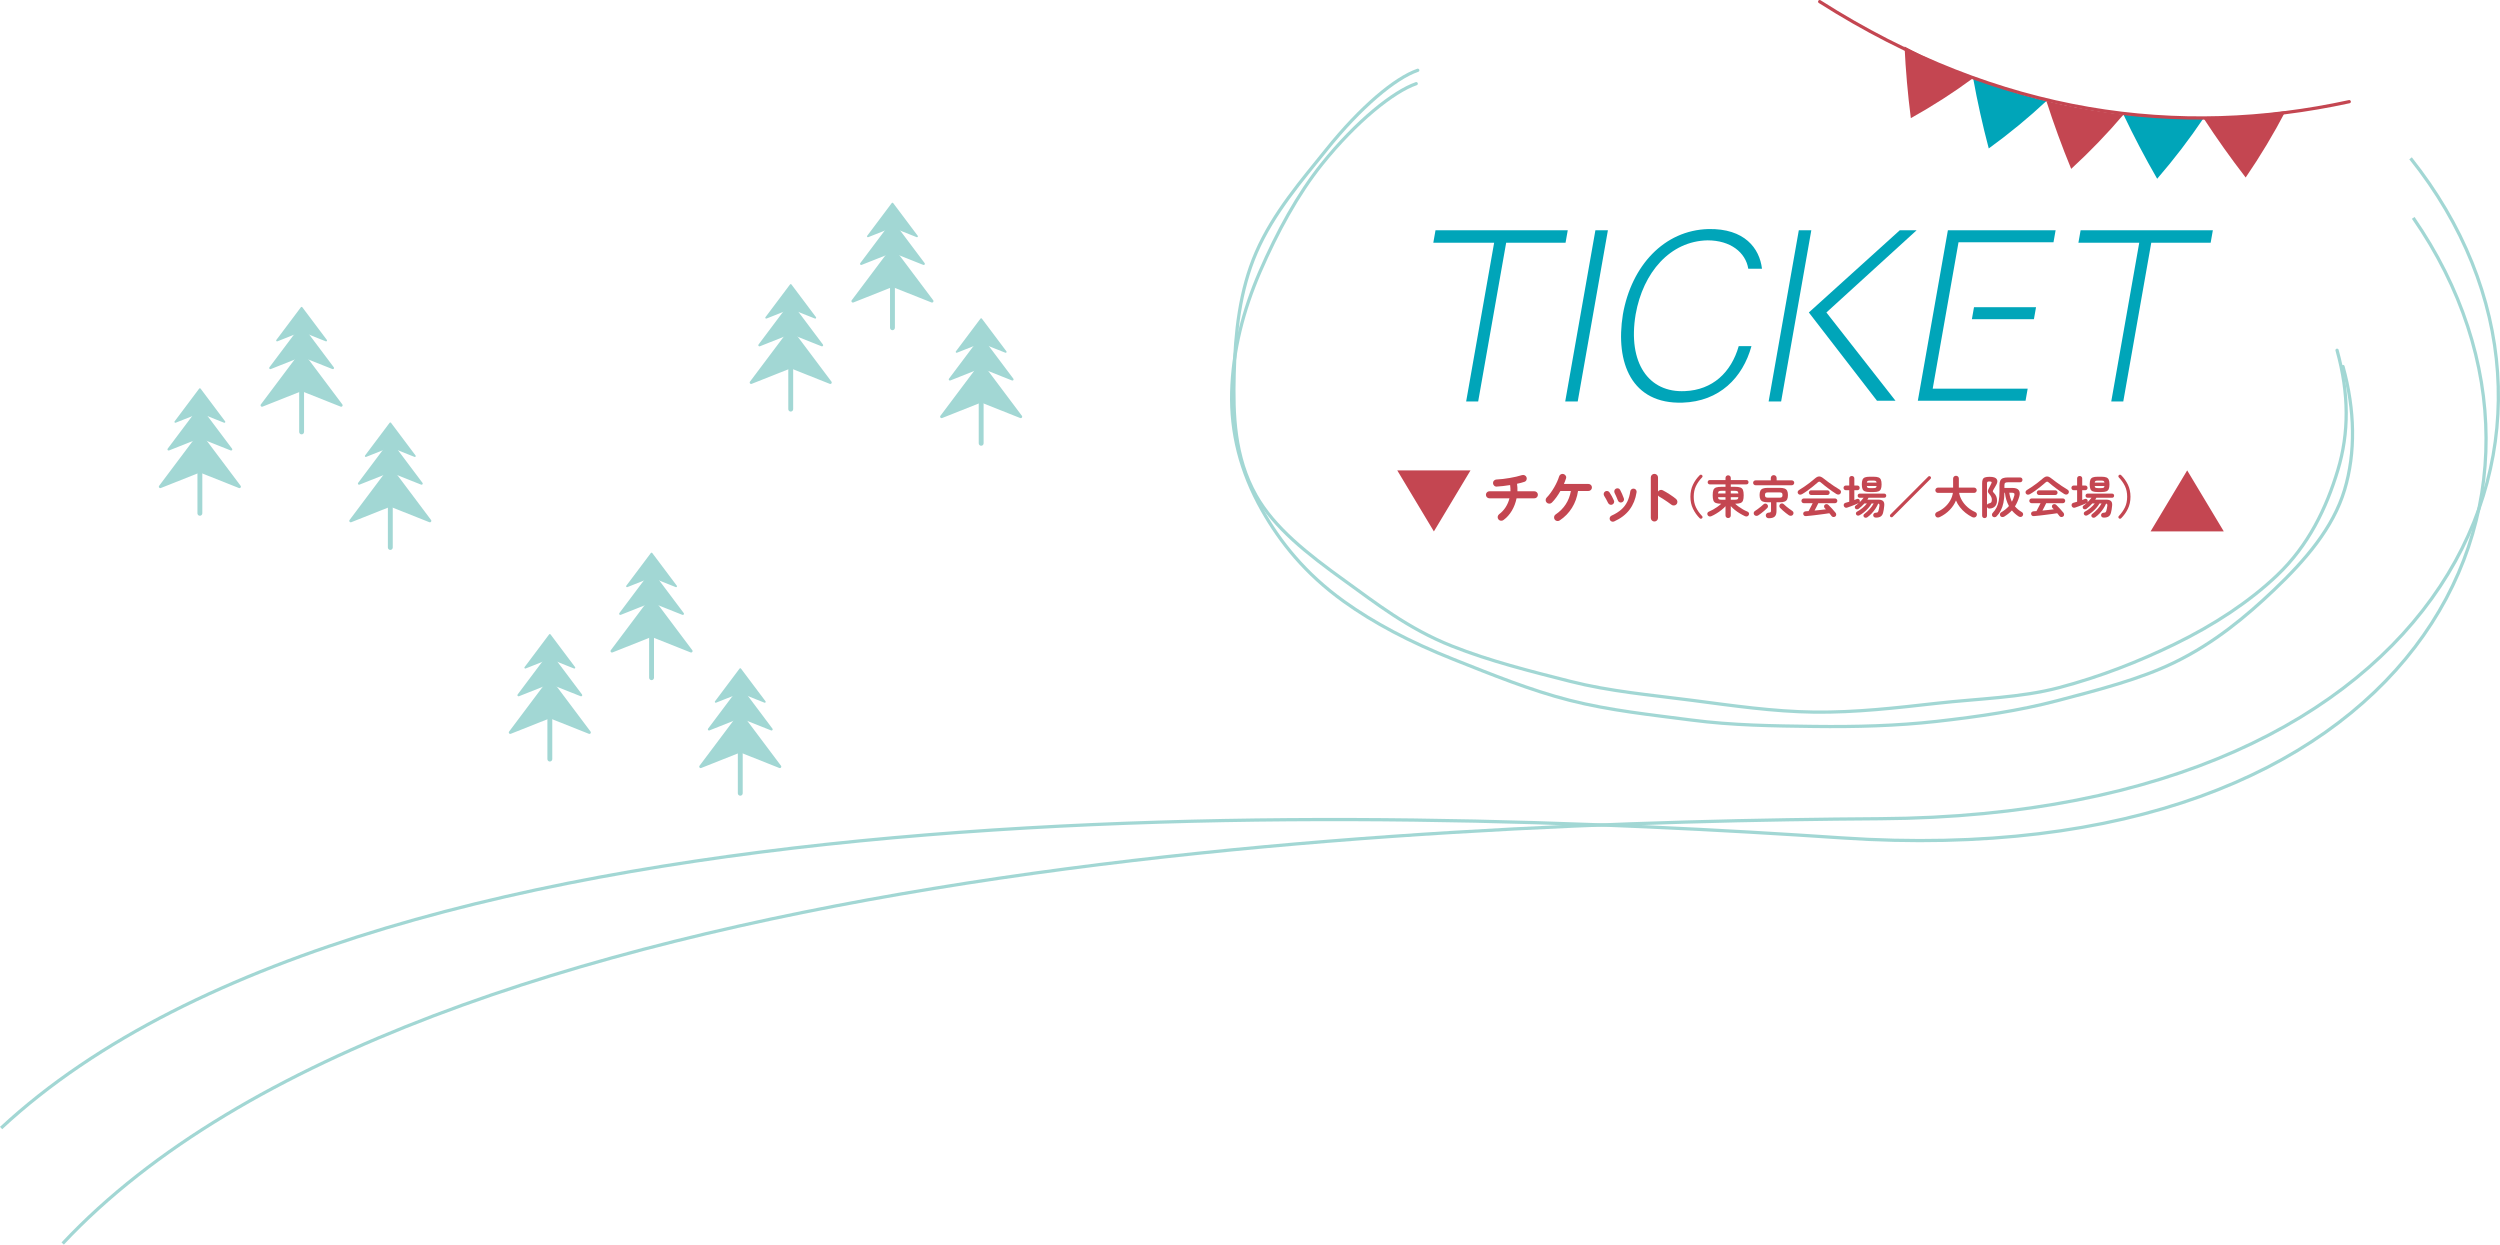 <?xml version="1.0" encoding="UTF-8"?><svg id="_レイヤー_2" xmlns="http://www.w3.org/2000/svg" viewBox="0 0 1535.922 764.669"><defs><style>.cls-1{fill:#a2d7d4;}.cls-1,.cls-2,.cls-3{stroke-width:0px;}.cls-4,.cls-5{stroke:#a2d7d4;}.cls-4,.cls-5,.cls-6{fill:none;stroke-width:2px;}.cls-4,.cls-6{stroke-linecap:round;stroke-linejoin:round;}.cls-2{fill:#c44651;}.cls-5{stroke-miterlimit:10;}.cls-6{stroke:#c44651;}.cls-3{fill:#00a5b9;}</style></defs><g id="_レイヤー_3"><path class="cls-2" d="M1173.957,72.585c13.551-7.542,26.321-15.777,38.266-24.593-14.551-5.603-28.621-12.097-42.134-19.416.697,14.608,1.985,29.291,3.868,44.009Z"/><path class="cls-2" d="M1379.674,109.051c9.121-13.337,17.279-26.956,24.465-40.743-16.912,2.566-33.735,3.98-50.359,4.308,8.073,12.388,16.708,24.545,25.894,36.435Z"/><path class="cls-3" d="M1221.828,91.206c12.653-9.16,24.467-18.911,35.405-29.141-15.427-3.757-30.459-8.469-45.01-14.074,2.607,14.419,5.808,28.837,9.605,43.214Z"/><path class="cls-2" d="M1272.471,103.752c11.611-10.665,22.331-21.818,32.136-33.348-16.124-1.779-31.946-4.581-47.374-8.339,4.489,13.986,9.569,27.894,15.238,41.687Z"/><path class="cls-3" d="M1325.299,109.831c10.431-12.058,19.929-24.5,28.48-37.215-16.624.328-33.049-.431-49.172-2.211,6.319,13.31,13.219,26.463,20.692,39.427Z"/><path class="cls-6" d="M1117.959,1c110.656,70.384,221.184,84.116,325.339,61.461"/></g><g id="_レイヤー_2-2"><path class="cls-3" d="M881.933,141.458h81.246l-1.355,7.681h-36.486l-17.19,97.492h-7.386l17.19-97.492h-37.374l1.355-7.681Z"/><path class="cls-3" d="M980.167,141.458h7.682l-18.545,105.173h-7.682l18.545-105.173Z"/><path class="cls-3" d="M997.05,193.159c5.288-29.986,25.365-51.7,52.528-52.439,22.236-.442,31.449,11.817,32.928,24.373h-8.42c-1.627-10.044-10.96-17.43-24.993-17.43-22.975.442-39.655,19.646-44.214,45.496-4.967,29.839,8.027,48.303,30.394,47.121,16.822-.738,28.3-11.374,32.938-27.623h7.828c-5.358,19.499-19.729,33.975-42.312,34.713-31.203,1.035-41.496-24.372-36.677-54.211Z"/><path class="cls-3" d="M1086.593,246.631l18.545-105.173h7.682l-18.545,105.173h-7.682ZM1111.297,191.977l55.884-50.519h10.34l-55.438,50.519,42.438,54.212h-11.374l-41.849-54.212Z"/><path class="cls-3" d="M1178.259,246.189l18.467-104.73h66.179l-1.303,7.386h-58.35l-15.861,89.959h58.35l-1.303,7.386h-66.179ZM1211.463,196.113l1.302-7.386h38.111l-1.302,7.386h-38.111Z"/><path class="cls-3" d="M1278.265,141.458h81.246l-1.354,7.681h-36.487l-17.19,97.492h-7.386l17.19-97.492h-37.373l1.354-7.681Z"/><path class="cls-4" d="M870.072,51.41c-13.915,4.807-36.831,23.098-57.997,49.507-14.764,18.422-27.482,41.788-38.069,66.2-10.111,23.315-16.627,48.282-17.282,73.747-.636,24.711,5.249,48.748,18.634,72.481,11.08,19.646,26.451,39.043,50.296,56.167,18.143,13.03,40.381,24.871,67.372,35.585,23.494,9.326,47.021,18.955,71.364,25.163,24.6,6.274,49.912,8.866,74.696,12.109,25.342,3.316,50.53,3.616,75.338,3.927,25.793.323,50.887-.344,75.294-3.088,25.959-2.919,50.901-6.579,74.328-12.753,25.696-6.771,50.548-13.103,71.946-23.508,24.362-11.846,44.044-28.296,61.019-44.445,19.376-18.433,36.36-38.104,43.415-61.538,6.854-22.766,6.477-48.909-.971-75.795"/><path class="cls-4" d="M871.028,43.177c-13.915,4.807-35.078,22.503-56.243,48.912-14.764,18.422-32.439,38.642-43.026,63.054-10.111,23.315-12.887,49.295-13.543,74.761-.636,24.711.081,50.783,13.466,74.516,11.08,19.646,31.12,35.587,54.965,52.711,18.143,13.03,38.285,29.033,65.276,39.746,23.494,9.326,48.301,15.482,72.644,21.69,24.6,6.274,49.886,8.41,74.67,11.654,25.342,3.316,50.352,6.965,75.16,7.275,25.793.323,50.903-2.647,75.31-5.392,25.959-2.919,51.717-3.424,75.144-9.597,25.696-6.771,49.672-16.303,71.07-26.708,24.362-11.846,46.031-26.135,63.006-42.284,19.376-18.433,30.337-41.353,37.392-64.787,6.854-22.766,6.938-46.661-.511-73.547"/><path class="cls-1" d="M121.299,282.624v32.74c0,.828.672,1.5,1.5,1.5s1.5-.672,1.5-1.5v-32.74c0-.828-.672-1.5-1.5-1.5s-1.5.672-1.5,1.5"/><polygon class="cls-1" points="137.879 259.193 122.799 239.098 107.718 259.193 122.799 253.202 137.879 259.193"/><path class="cls-1" d="M137.879,259.193l.443-.332-15.081-20.094c-.104-.139-.269-.221-.443-.221s-.338.082-.443.221l-15.081,20.094c-.149.198-.147.472.003.668s.414.27.644.178l14.876-5.91,14.876,5.91c.23.091.494.018.644-.178.15-.197.151-.471.003-.668l-.443.332.204-.515-15.081-5.991c-.132-.052-.277-.052-.409,0l-13.253,5.265,13.458-17.932,14.638,19.504.443-.332.204-.515-.204.515Z"/><polygon class="cls-1" points="142.019 276.097 122.799 250.488 103.578 276.097 122.799 268.462 142.019 276.097"/><path class="cls-1" d="M142.019,276.097l.564-.424-19.22-25.609c-.133-.177-.343-.282-.564-.282s-.431.105-.564.282l-19.22,25.609c-.189.252-.188.601.004.852.191.25.528.344.821.227l18.96-7.532,18.96,7.532c.293.116.63.023.821-.227.191-.251.193-.6.004-.852l-.564.424.26-.656-19.22-7.635c-.168-.067-.353-.067-.521,0l-16.891,6.71,17.151-22.853,18.656,24.858.564-.424.26-.656-.26.656Z"/><polygon class="cls-1" points="147.11 298.994 122.799 266.6 98.487 298.994 122.799 289.335 147.11 298.994"/><path class="cls-1" d="M147.11,298.994l.714-.536-24.312-32.394c-.168-.224-.434-.357-.714-.357s-.546.132-.714.357l-24.312,32.394c-.239.319-.238.761.005,1.078.242.317.668.435,1.039.288l23.982-9.527,23.982,9.527c.371.147.796.029,1.039-.288.242-.317.244-.759.005-1.078l-.714.536.329-.829-24.312-9.658c-.212-.084-.447-.084-.659,0l-21.365,8.488,21.695-28.907,23.598,31.443.714-.536.329-.829-.329.829Z"/><path class="cls-1" d="M183.799,232.624v32.74c0,.828.672,1.5,1.5,1.5s1.5-.672,1.5-1.5v-32.74c0-.828-.672-1.5-1.5-1.5s-1.5.672-1.5,1.5"/><polygon class="cls-1" points="200.379 209.193 185.299 189.098 170.218 209.193 185.299 203.202 200.379 209.193"/><path class="cls-1" d="M200.379,209.193l.443-.332-15.081-20.094c-.104-.139-.269-.221-.443-.221s-.338.082-.443.221l-15.081,20.094c-.149.198-.147.472.003.668s.414.27.644.178l14.876-5.91,14.876,5.91c.23.091.494.018.644-.178.15-.197.151-.471.003-.668l-.443.332.204-.515-15.081-5.991c-.132-.052-.277-.052-.409,0l-13.253,5.265,13.458-17.932,14.638,19.504.443-.332.204-.515-.204.515Z"/><polygon class="cls-1" points="204.519 226.097 185.299 200.488 166.078 226.097 185.299 218.462 204.519 226.097"/><path class="cls-1" d="M204.519,226.097l.564-.424-19.22-25.609c-.133-.177-.343-.282-.564-.282s-.431.105-.564.282l-19.22,25.609c-.189.252-.188.601.004.852.191.25.528.344.821.227l18.96-7.532,18.96,7.532c.293.116.63.023.821-.227.191-.251.193-.6.004-.852l-.564.424.26-.656-19.22-7.635c-.168-.067-.353-.067-.521,0l-16.891,6.71,17.151-22.853,18.656,24.858.564-.424.26-.656-.26.656Z"/><polygon class="cls-1" points="209.61 248.994 185.299 216.6 160.987 248.994 185.299 239.335 209.61 248.994"/><path class="cls-1" d="M209.61,248.994l.714-.536-24.312-32.394c-.168-.224-.434-.357-.714-.357s-.546.132-.714.357l-24.312,32.394c-.239.319-.238.761.005,1.078.242.317.668.435,1.039.288l23.982-9.527,23.982,9.527c.371.147.796.029,1.039-.288.242-.317.244-.759.005-1.078l-.714.536.329-.829-24.312-9.658c-.212-.084-.447-.084-.659,0l-21.365,8.488,21.695-28.907,23.598,31.443.714-.536.329-.829-.329.829Z"/><path class="cls-1" d="M238.299,303.624v32.74c0,.828.672,1.5,1.5,1.5s1.5-.672,1.5-1.5v-32.74c0-.828-.672-1.5-1.5-1.5s-1.5.672-1.5,1.5"/><polygon class="cls-1" points="254.879 280.193 239.799 260.098 224.718 280.193 239.799 274.202 254.879 280.193"/><path class="cls-1" d="M254.879,280.193l.443-.332-15.081-20.094c-.104-.139-.269-.221-.443-.221s-.338.082-.443.221l-15.081,20.094c-.149.198-.147.472.003.668s.414.27.644.178l14.876-5.91,14.876,5.91c.23.091.494.018.644-.178.15-.197.151-.471.003-.668l-.443.332.204-.515-15.081-5.991c-.132-.052-.277-.052-.409,0l-13.253,5.265,13.458-17.932,14.638,19.504.443-.332.204-.515-.204.515Z"/><polygon class="cls-1" points="259.019 297.097 239.799 271.488 220.578 297.097 239.799 289.462 259.019 297.097"/><path class="cls-1" d="M259.019,297.097l.564-.424-19.22-25.609c-.133-.177-.343-.282-.564-.282s-.431.105-.564.282l-19.22,25.609c-.189.252-.188.601.004.852.191.25.528.344.821.227l18.96-7.532,18.96,7.532c.293.116.63.023.821-.227.191-.251.193-.6.004-.852l-.564.424.26-.656-19.22-7.635c-.168-.067-.353-.067-.521,0l-16.891,6.71,17.151-22.853,18.656,24.858.564-.424.26-.656-.26.656Z"/><polygon class="cls-1" points="264.11 319.994 239.799 287.6 215.487 319.994 239.799 310.335 264.11 319.994"/><path class="cls-1" d="M264.11,319.994l.714-.536-24.312-32.394c-.168-.224-.434-.357-.714-.357s-.546.132-.714.357l-24.312,32.394c-.239.319-.238.761.005,1.078.242.317.668.435,1.039.288l23.982-9.527,23.982,9.527c.371.147.796.029,1.039-.288.242-.317.244-.759.005-1.078l-.714.536.329-.829-24.312-9.658c-.212-.084-.447-.084-.659,0l-21.365,8.488,21.695-28.907,23.598,31.443.714-.536.329-.829-.329.829Z"/><path class="cls-1" d="M336.299,433.624v32.74c0,.828.672,1.5,1.5,1.5s1.5-.672,1.5-1.5v-32.74c0-.828-.672-1.5-1.5-1.5s-1.5.672-1.5,1.5"/><polygon class="cls-1" points="352.879 410.193 337.799 390.098 322.718 410.193 337.799 404.202 352.879 410.193"/><path class="cls-1" d="M352.879,410.193l.443-.332-15.081-20.094c-.104-.139-.269-.221-.443-.221s-.338.082-.443.221l-15.081,20.094c-.149.198-.147.472.003.668s.414.27.644.178l14.876-5.91,14.876,5.91c.23.091.494.018.644-.178.15-.197.151-.471.003-.668l-.443.332.204-.515-15.081-5.991c-.132-.052-.277-.052-.409,0l-13.253,5.265,13.458-17.932,14.638,19.504.443-.332.204-.515-.204.515Z"/><polygon class="cls-1" points="357.019 427.097 337.799 401.488 318.578 427.097 337.799 419.462 357.019 427.097"/><path class="cls-1" d="M357.019,427.097l.564-.424-19.22-25.609c-.133-.177-.343-.282-.564-.282s-.431.105-.564.282l-19.22,25.609c-.189.252-.188.601.004.852.191.25.528.344.821.227l18.96-7.532,18.96,7.532c.293.116.63.023.821-.227.191-.251.193-.6.004-.852l-.564.424.26-.656-19.22-7.635c-.168-.067-.353-.067-.521,0l-16.891,6.71,17.151-22.853,18.656,24.858.564-.424.26-.656-.26.656Z"/><polygon class="cls-1" points="362.11 449.994 337.799 417.6 313.487 449.994 337.799 440.335 362.11 449.994"/><path class="cls-1" d="M362.11,449.994l.714-.536-24.312-32.394c-.168-.224-.434-.357-.714-.357s-.546.132-.714.357l-24.312,32.394c-.239.319-.238.761.005,1.078.242.317.668.435,1.039.288l23.982-9.527,23.982,9.527c.371.147.796.029,1.039-.288.242-.317.244-.759.005-1.078l-.714.536.329-.829-24.312-9.658c-.212-.084-.447-.084-.659,0l-21.365,8.488,21.695-28.907,23.598,31.443.714-.536.329-.829-.329.829Z"/><path class="cls-1" d="M398.799,383.624v32.74c0,.828.672,1.5,1.5,1.5s1.5-.672,1.5-1.5v-32.74c0-.828-.672-1.5-1.5-1.5s-1.5.672-1.5,1.5"/><polygon class="cls-1" points="415.379 360.193 400.299 340.098 385.218 360.193 400.299 354.202 415.379 360.193"/><path class="cls-1" d="M415.379,360.193l.443-.332-15.081-20.094c-.104-.139-.269-.221-.443-.221s-.338.082-.443.221l-15.081,20.094c-.149.198-.147.472.003.668s.414.27.644.178l14.876-5.91,14.876,5.91c.23.091.494.018.644-.178.15-.197.151-.471.003-.668l-.443.332.204-.515-15.081-5.991c-.132-.052-.277-.052-.409,0l-13.253,5.265,13.458-17.932,14.638,19.504.443-.332.204-.515-.204.515Z"/><polygon class="cls-1" points="419.519 377.097 400.299 351.488 381.078 377.097 400.299 369.462 419.519 377.097"/><path class="cls-1" d="M419.519,377.097l.564-.424-19.22-25.609c-.133-.177-.343-.282-.564-.282s-.431.105-.564.282l-19.22,25.609c-.189.252-.188.601.004.852.191.25.528.344.821.227l18.96-7.532,18.96,7.532c.293.116.63.023.821-.227.191-.251.193-.6.004-.852l-.564.424.26-.656-19.22-7.635c-.168-.067-.353-.067-.521,0l-16.891,6.71,17.151-22.853,18.656,24.858.564-.424.26-.656-.26.656Z"/><polygon class="cls-1" points="424.61 399.994 400.299 367.6 375.987 399.994 400.299 390.335 424.61 399.994"/><path class="cls-1" d="M424.61,399.994l.714-.536-24.312-32.394c-.168-.224-.434-.357-.714-.357s-.546.132-.714.357l-24.312,32.394c-.239.319-.238.761.005,1.078.242.317.668.435,1.039.288l23.982-9.527,23.982,9.527c.371.147.796.029,1.039-.288.242-.317.244-.759.005-1.078l-.714.536.329-.829-24.312-9.658c-.212-.084-.447-.084-.659,0l-21.365,8.488,21.695-28.907,23.598,31.443.714-.536.329-.829-.329.829Z"/><path class="cls-1" d="M453.299,454.624v32.74c0,.828.672,1.5,1.5,1.5s1.5-.672,1.5-1.5v-32.74c0-.828-.672-1.5-1.5-1.5s-1.5.672-1.5,1.5"/><polygon class="cls-1" points="469.879 431.193 454.799 411.098 439.718 431.193 454.799 425.202 469.879 431.193"/><path class="cls-1" d="M469.879,431.193l.443-.332-15.081-20.094c-.104-.139-.269-.221-.443-.221s-.338.082-.443.221l-15.081,20.094c-.149.198-.147.472.003.668s.414.27.644.178l14.876-5.91,14.876,5.91c.23.091.494.018.644-.178.15-.197.151-.471.003-.668l-.443.332.204-.515-15.081-5.991c-.132-.052-.277-.052-.409,0l-13.253,5.265,13.458-17.932,14.638,19.504.443-.332.204-.515-.204.515Z"/><polygon class="cls-1" points="474.019 448.097 454.799 422.488 435.578 448.097 454.799 440.462 474.019 448.097"/><path class="cls-1" d="M474.019,448.097l.564-.424-19.22-25.609c-.133-.177-.343-.282-.564-.282s-.431.105-.564.282l-19.22,25.609c-.189.252-.188.601.004.852.191.25.528.344.821.227l18.96-7.532,18.96,7.532c.293.116.63.023.821-.227.191-.251.193-.6.004-.852l-.564.424.26-.656-19.22-7.635c-.168-.067-.353-.067-.521,0l-16.891,6.71,17.151-22.853,18.656,24.858.564-.424.26-.656-.26.656Z"/><polygon class="cls-1" points="479.11 470.994 454.799 438.6 430.487 470.994 454.799 461.335 479.11 470.994"/><path class="cls-1" d="M479.11,470.994l.714-.536-24.312-32.394c-.168-.224-.434-.357-.714-.357s-.546.132-.714.357l-24.312,32.394c-.239.319-.238.761.005,1.078.242.317.668.435,1.039.288l23.982-9.527,23.982,9.527c.371.147.796.029,1.039-.288.242-.317.244-.759.005-1.078l-.714.536.329-.829-24.312-9.658c-.212-.084-.447-.084-.659,0l-21.365,8.488,21.695-28.907,23.598,31.443.714-.536.329-.829-.329.829Z"/><path class="cls-1" d="M484.299,218.624v32.74c0,.828.672,1.5,1.5,1.5s1.5-.672,1.5-1.5v-32.74c0-.828-.672-1.5-1.5-1.5s-1.5.672-1.5,1.5"/><polygon class="cls-1" points="500.879 195.193 485.799 175.098 470.718 195.193 485.799 189.202 500.879 195.193"/><path class="cls-1" d="M500.879,195.193l.443-.332-15.081-20.094c-.104-.139-.269-.221-.443-.221s-.338.082-.443.221l-15.081,20.094c-.149.198-.147.472.003.668s.414.27.644.178l14.876-5.91,14.876,5.91c.23.091.494.018.644-.178.15-.197.151-.471.003-.668l-.443.332.204-.515-15.081-5.991c-.132-.052-.277-.052-.409,0l-13.253,5.265,13.458-17.932,14.638,19.504.443-.332.204-.515-.204.515Z"/><polygon class="cls-1" points="505.019 212.097 485.799 186.488 466.578 212.097 485.799 204.462 505.019 212.097"/><path class="cls-1" d="M505.019,212.097l.564-.424-19.22-25.609c-.133-.177-.343-.282-.564-.282s-.431.105-.564.282l-19.22,25.609c-.189.252-.188.601.004.852.191.25.528.344.821.227l18.96-7.532,18.96,7.532c.293.116.63.023.821-.227.191-.251.193-.6.004-.852l-.564.424.26-.656-19.22-7.635c-.168-.067-.353-.067-.521,0l-16.891,6.71,17.151-22.853,18.656,24.858.564-.424.26-.656-.26.656Z"/><polygon class="cls-1" points="510.11 234.994 485.799 202.6 461.487 234.994 485.799 225.335 510.11 234.994"/><path class="cls-1" d="M510.11,234.994l.714-.536-24.312-32.394c-.168-.224-.434-.357-.714-.357s-.546.132-.714.357l-24.312,32.394c-.239.319-.238.761.005,1.078.242.317.668.435,1.039.288l23.982-9.527,23.982,9.527c.371.147.796.029,1.039-.288.242-.317.244-.759.005-1.078l-.714.536.329-.829-24.312-9.658c-.212-.084-.447-.084-.659,0l-21.365,8.488,21.695-28.907,23.598,31.443.714-.536.329-.829-.329.829Z"/><path class="cls-1" d="M546.799,168.624v32.74c0,.828.672,1.5,1.5,1.5s1.5-.672,1.5-1.5v-32.74c0-.828-.672-1.5-1.5-1.5s-1.5.672-1.5,1.5"/><polygon class="cls-1" points="563.379 145.193 548.299 125.098 533.218 145.193 548.299 139.202 563.379 145.193"/><path class="cls-1" d="M563.379,145.193l.443-.332-15.081-20.094c-.104-.139-.269-.221-.443-.221s-.338.082-.443.221l-15.081,20.094c-.149.198-.147.472.003.668s.414.27.644.178l14.876-5.91,14.876,5.91c.23.091.494.018.644-.178.15-.197.151-.471.003-.668l-.443.332.204-.515-15.081-5.991c-.132-.052-.277-.052-.409,0l-13.253,5.265,13.458-17.932,14.638,19.504.443-.332.204-.515-.204.515Z"/><polygon class="cls-1" points="567.519 162.097 548.299 136.488 529.078 162.097 548.299 154.462 567.519 162.097"/><path class="cls-1" d="M567.519,162.097l.564-.424-19.22-25.609c-.133-.177-.343-.282-.564-.282s-.431.105-.564.282l-19.22,25.609c-.189.252-.188.601.004.852.191.25.528.344.821.227l18.96-7.532,18.96,7.532c.293.116.63.023.821-.227.191-.251.193-.6.004-.852l-.564.424.26-.656-19.22-7.635c-.168-.067-.353-.067-.521,0l-16.891,6.71,17.151-22.853,18.656,24.858.564-.424.26-.656-.26.656Z"/><polygon class="cls-1" points="572.61 184.994 548.299 152.6 523.987 184.994 548.299 175.335 572.61 184.994"/><path class="cls-1" d="M572.61,184.994l.714-.536-24.312-32.394c-.168-.224-.434-.357-.714-.357s-.546.132-.714.357l-24.312,32.394c-.239.319-.238.761.005,1.078.242.317.668.435,1.039.288l23.982-9.527,23.982,9.527c.371.147.796.029,1.039-.288.242-.317.244-.759.005-1.078l-.714.536.329-.829-24.312-9.658c-.212-.084-.447-.084-.659,0l-21.365,8.488,21.695-28.907,23.598,31.443.714-.536.329-.829-.329.829Z"/><path class="cls-1" d="M601.299,239.624v32.74c0,.828.672,1.5,1.5,1.5s1.5-.672,1.5-1.5v-32.74c0-.828-.672-1.5-1.5-1.5s-1.5.672-1.5,1.5"/><polygon class="cls-1" points="617.879 216.193 602.799 196.098 587.718 216.193 602.799 210.202 617.879 216.193"/><path class="cls-1" d="M617.879,216.193l.443-.332-15.081-20.094c-.104-.139-.269-.221-.443-.221s-.338.082-.443.221l-15.081,20.094c-.149.198-.147.472.003.668s.414.27.644.178l14.876-5.91,14.876,5.91c.23.091.494.018.644-.178.15-.197.151-.471.003-.668l-.443.332.204-.515-15.081-5.991c-.132-.052-.277-.052-.409,0l-13.253,5.265,13.458-17.932,14.638,19.504.443-.332.204-.515-.204.515Z"/><polygon class="cls-1" points="622.019 233.097 602.799 207.488 583.578 233.097 602.799 225.462 622.019 233.097"/><path class="cls-1" d="M622.019,233.097l.564-.424-19.22-25.609c-.133-.177-.343-.282-.564-.282s-.431.105-.564.282l-19.22,25.609c-.189.252-.188.601.004.852.191.25.528.344.821.227l18.96-7.532,18.96,7.532c.293.116.63.023.821-.227.191-.251.193-.6.004-.852l-.564.424.26-.656-19.22-7.635c-.168-.067-.353-.067-.521,0l-16.891,6.71,17.151-22.853,18.656,24.858.564-.424.26-.656-.26.656Z"/><polygon class="cls-1" points="627.11 255.994 602.799 223.6 578.487 255.994 602.799 246.335 627.11 255.994"/><path class="cls-1" d="M627.11,255.994l.714-.536-24.312-32.394c-.168-.224-.434-.357-.714-.357s-.546.132-.714.357l-24.312,32.394c-.239.319-.238.761.005,1.078.242.317.668.435,1.039.288l23.982-9.527,23.982,9.527c.371.147.796.029,1.039-.288.242-.317.244-.759.005-1.078l-.714.536.329-.829-24.312-9.658c-.212-.084-.447-.084-.659,0l-21.365,8.488,21.695-28.907,23.598,31.443.714-.536.329-.829-.329.829Z"/><path class="cls-5" d="M1480.972,97.265c129.639,162.5,27.404,403.473-325.816,405.727-282.234,1.801-895.848,25.375-1116.643,260.994"/><path class="cls-5" d="M1482.618,133.85c118.713,171.701,1.073,404.649-351.336,380.903C849.696,495.78,236.211,474.148.681,693.026"/><path class="cls-2" d="M923.664,319.501c-.48.359-1.025.498-1.638.414-.612-.085-1.098-.366-1.458-.847-.384-.504-.527-1.056-.432-1.655s.383-1.092.863-1.477c1.584-1.176,2.916-2.604,3.996-4.284,1.08-1.679,1.873-3.516,2.377-5.508h-12.312c-.6,0-1.11-.21-1.529-.63-.421-.42-.631-.93-.631-1.53s.21-1.109.631-1.529c.419-.42.93-.63,1.529-.63h12.924c.023-1.248-.049-2.521-.216-3.816-1.44.24-2.868.438-4.284.594-1.416.156-2.736.271-3.96.342-.601.049-1.122-.144-1.565-.575-.445-.433-.679-.948-.703-1.549-.023-.623.181-1.146.613-1.565.432-.42.947-.642,1.547-.666,1.2-.048,2.496-.156,3.889-.324,1.392-.168,2.795-.372,4.212-.612,1.415-.239,2.766-.509,4.05-.81,1.283-.3,2.418-.605,3.402-.918.6-.191,1.176-.168,1.729.072.551.24.936.647,1.151,1.224s.198,1.141-.054,1.692-.679.924-1.278,1.115c-.601.217-1.284.421-2.052.612-.769.192-1.584.385-2.448.576.12.744.198,1.507.233,2.286.037.78.042,1.554.019,2.322h10.403c.6,0,1.11.21,1.531.63.419.42.629.93.629,1.529s-.21,1.11-.629,1.53c-.421.42-.932.63-1.531.63h-10.943c-.553,2.736-1.518,5.274-2.898,7.614-1.38,2.34-3.102,4.254-5.166,5.742Z"/><path class="cls-2" d="M958.188,319.753c-.504.336-1.056.443-1.656.324-.601-.121-1.067-.433-1.403-.937-.337-.527-.445-1.092-.324-1.691.119-.6.432-1.068.936-1.404,2.52-1.68,4.578-3.738,6.174-6.174s2.658-5.178,3.187-8.227h-6.444c-.768,1.368-1.596,2.664-2.484,3.889-.888,1.224-1.812,2.316-2.771,3.275-.456.433-.99.643-1.602.63-.612-.012-1.135-.233-1.566-.666-.432-.432-.643-.954-.63-1.565.012-.612.233-1.134.666-1.566.792-.792,1.584-1.733,2.376-2.826.792-1.092,1.529-2.231,2.214-3.42.685-1.188,1.284-2.352,1.8-3.492.516-1.14.906-2.165,1.17-3.077.168-.6.504-1.057,1.008-1.368s1.057-.396,1.656-.252c.624.168,1.098.516,1.422,1.044s.391,1.08.198,1.655c-.168.553-.36,1.111-.575,1.675-.217.563-.457,1.146-.721,1.746h15.012c.624,0,1.146.204,1.566.611.42.408.63.925.63,1.548,0,.601-.21,1.11-.63,1.53s-.942.63-1.566.63h-6.336c-.553,3.793-1.794,7.242-3.726,10.351-1.933,3.108-4.458,5.694-7.578,7.758Z"/><path class="cls-2" d="M990.516,309.998c-.48.216-.966.222-1.458.018-.492-.203-.858-.546-1.098-1.025-.385-.792-.787-1.566-1.206-2.322-.421-.756-.798-1.398-1.134-1.926-.312-.456-.427-.948-.342-1.477.083-.527.342-.947.773-1.26.432-.312.918-.426,1.458-.342s.966.342,1.278.773c.455.648.947,1.458,1.476,2.431.528.972.948,1.83,1.26,2.573.239.48.258.973.054,1.477-.203.504-.558.864-1.062,1.08ZM991.668,320.366c-.479.216-.978.228-1.493.035-.517-.192-.882-.527-1.099-1.008-.215-.504-.229-1.008-.035-1.512.191-.504.527-.864,1.008-1.08,2.447-1.104,4.457-2.358,6.029-3.762,1.572-1.404,2.803-3.024,3.69-4.86s1.499-3.942,1.836-6.318c.072-.552.329-.983.774-1.296.443-.312.93-.432,1.457-.359.528.071.955.323,1.279.756.323.432.438.924.342,1.476-.625,4.129-2.059,7.687-4.303,10.674-2.244,2.988-5.406,5.406-9.486,7.255ZM996.42,308.629c-.527.168-1.02.139-1.475-.09-.457-.229-.781-.595-.973-1.099-.264-.695-.594-1.487-.99-2.376-.396-.888-.727-1.596-.99-2.124-.24-.479-.3-.978-.18-1.493.12-.517.408-.906.864-1.171.479-.287.983-.365,1.512-.233s.912.438,1.152.918c.36.672.761,1.494,1.206,2.466.443.972.81,1.89,1.098,2.754.191.504.162.996-.09,1.477-.252.479-.63.804-1.135.972Z"/><path class="cls-2" d="M1016.4,320.401c-.6,0-1.115-.216-1.548-.647-.432-.433-.647-.948-.647-1.548v-24.876c0-.624.216-1.146.647-1.566.433-.42.948-.63,1.548-.63.624,0,1.152.21,1.584.63s.648.942.648,1.566v8.676c.312-.479.744-.798,1.296-.954s1.092-.102,1.62.162c1.416.744,2.861,1.597,4.338,2.556,1.477.96,2.754,1.896,3.834,2.809.48.384.75.894.811,1.529.059.637-.115,1.194-.522,1.675-.384.456-.888.714-1.513.773-.624.061-1.176-.102-1.655-.486-.673-.527-1.446-1.092-2.322-1.691s-1.752-1.182-2.628-1.746c-.877-.563-1.674-1.05-2.395-1.458-.384-.216-.672-.479-.863-.792v13.824c0,.6-.217,1.115-.648,1.548-.432.432-.96.647-1.584.647Z"/><path class="cls-2" d="M1044.272,318.417c-1.718-1.718-3.104-3.668-4.158-5.853-1.055-2.184-1.582-4.647-1.582-7.392s.527-5.213,1.582-7.406c1.054-2.193,2.44-4.139,4.158-5.838.205-.187.442-.284.714-.294.271-.009.499.089.686.294.205.187.312.411.322.672.01.262-.089.495-.294.7-1.624,1.699-2.884,3.486-3.78,5.362-.896,1.876-1.344,4.046-1.344,6.51s.448,4.63,1.344,6.496c.896,1.866,2.156,3.658,3.78,5.376.205.187.304.415.294.686s-.117.499-.322.687c-.187.187-.415.279-.686.279s-.509-.093-.714-.279Z"/><path class="cls-2" d="M1061.717,318.277c-.449,0-.832-.149-1.148-.447-.318-.299-.477-.691-.477-1.177v-5.655c-.709.803-1.549,1.587-2.52,2.352-.971.766-1.988,1.475-3.052,2.128s-2.101,1.204-3.108,1.652c-.467.205-.914.247-1.344.126-.43-.122-.756-.406-.98-.854-.224-.43-.252-.844-.084-1.246.168-.4.457-.676.868-.825.858-.354,1.741-.789,2.646-1.303.906-.513,1.788-1.073,2.646-1.68s1.624-1.228,2.297-1.862c-1.42-.018-2.507-.168-3.263-.447-.756-.28-1.274-.799-1.554-1.555-.28-.756-.42-1.824-.42-3.206,0-1.418.145-2.501.434-3.248.289-.746.83-1.26,1.624-1.54.794-.279,1.946-.42,3.458-.42h2.352v-1.483h-9.631c-.412,0-.733-.131-.967-.393-.233-.261-.35-.568-.35-.924,0-.373.116-.69.35-.952.233-.261.555-.392.967-.392h9.631v-1.288c0-.485.158-.877.477-1.176.316-.299.699-.448,1.148-.448s.83.149,1.147.448.476.69.476,1.176v1.288h9.604c.41,0,.728.131.952.392.224.262.336.579.336.952,0,.355-.112.663-.336.924-.225.262-.542.393-.952.393h-9.604v1.483h2.408c1.512,0,2.664.141,3.459.42.793.28,1.334.794,1.623,1.54.289.747.434,1.83.434,3.248,0,1.4-.139,2.474-.42,3.221-.279.746-.793,1.26-1.539,1.54-.747.279-1.84.43-3.276.447.672.635,1.429,1.256,2.269,1.862s1.717,1.167,2.631,1.68c.915.514,1.793.938,2.633,1.274.41.149.709.425.896.826.186.401.168.816-.057,1.246-.205.429-.523.714-.952.854-.43.141-.887.107-1.372-.098-1.008-.467-2.054-1.027-3.136-1.68-1.083-.653-2.11-1.367-3.08-2.143-.971-.774-1.812-1.563-2.521-2.366v5.712c0,.485-.158.878-.476,1.177-.317.298-.7.447-1.147.447ZM1055.5,303.158h4.592v-1.624h-2.295c-.859,0-1.442.098-1.75.294-.309.195-.49.64-.547,1.33ZM1057.797,307.021h2.295v-1.567h-4.592c.057.672.238,1.102.547,1.288.308.187.891.279,1.75.279ZM1063.34,303.158h4.648c-.057-.69-.238-1.135-.546-1.33-.308-.196-.901-.294-1.778-.294h-2.324v1.624ZM1063.34,307.021h2.324c.877,0,1.471-.093,1.778-.279s.489-.616.546-1.288h-4.648v1.567Z"/><path class="cls-2" d="M1078.545,298.118c-.412,0-.762-.149-1.051-.448s-.434-.653-.434-1.064.145-.76.434-1.05c.289-.289.639-.434,1.051-.434h9.379v-1.4c0-.541.178-.979.533-1.316.354-.336.773-.504,1.26-.504.504,0,.928.168,1.273.504.346.337.518.775.518,1.316v1.4h9.297c.429,0,.788.145,1.078.434.289.29.434.64.434,1.05s-.145.766-.434,1.064c-.29.299-.649.448-1.078.448h-22.26ZM1080.224,316.625c-.411.261-.859.363-1.344.308-.486-.056-.879-.289-1.177-.7-.243-.373-.331-.779-.266-1.218s.304-.788.714-1.05c.504-.336,1.092-.746,1.764-1.232.672-.485,1.326-.989,1.961-1.512.634-.522,1.156-.979,1.567-1.372.317-.317.7-.471,1.147-.462.449.01.822.173,1.121.49.316.317.48.69.489,1.12s-.145.803-.462,1.12c-.485.485-1.041,1.003-1.666,1.554s-1.273,1.083-1.945,1.596c-.672.514-1.308.966-1.904,1.358ZM1086.692,318.389c-.522,0-.957-.149-1.302-.448-.346-.299-.527-.709-.547-1.231-.018-.448.131-.845.449-1.19.316-.345.746-.536,1.287-.574.635-.037,1.041-.14,1.219-.308.177-.168.266-.504.266-1.008v-5.04h-1.988c-1.288,0-2.296-.145-3.023-.435-.729-.289-1.246-.76-1.555-1.413-.308-.653-.462-1.521-.462-2.604s.154-1.946.462-2.59c.309-.645.826-1.11,1.555-1.4.728-.289,1.735-.434,3.023-.434h7.309c1.287,0,2.3.145,3.037.434.738.29,1.26.756,1.568,1.4.309.644.462,1.508.462,2.59s-.153,1.951-.462,2.604-.83,1.124-1.568,1.413c-.737.29-1.75.435-3.037.435h-1.961v5.32c0,1.643-.377,2.8-1.133,3.472-.757.672-1.957,1.008-3.599,1.008ZM1086.188,305.761h7.084c.709,0,1.194-.116,1.456-.35.261-.233.392-.658.392-1.274s-.131-1.04-.392-1.274c-.262-.232-.747-.35-1.456-.35h-7.084c-.69,0-1.172.117-1.442.35-.271.234-.406.658-.406,1.274s.136,1.041.406,1.274.752.35,1.442.35ZM1099.041,316.569c-.598-.41-1.229-.877-1.891-1.399-.663-.522-1.303-1.06-1.918-1.61-.616-.55-1.158-1.068-1.624-1.554-.299-.317-.444-.695-.435-1.134s.164-.808.463-1.106c.316-.317.699-.476,1.147-.476s.821.158,1.12.476c.41.411.928.878,1.555,1.4.625.522,1.269,1.026,1.932,1.512.662.485,1.236.887,1.722,1.204.429.28.677.644.742,1.092s-.033.858-.294,1.232c-.299.41-.691.639-1.176.686-.486.047-.934-.061-1.344-.322Z"/><path class="cls-2" d="M1107.076,303.605c-.467.262-.929.36-1.386.294-.458-.064-.817-.312-1.078-.741-.206-.374-.247-.757-.126-1.148s.415-.729.882-1.008c1.026-.616,2.104-1.312,3.234-2.086,1.129-.774,2.229-1.572,3.304-2.395,1.073-.821,2.03-1.604,2.87-2.352.728-.653,1.382-1.087,1.96-1.302s1.162-.225,1.75-.028,1.256.602,2.002,1.218c.766.616,1.693,1.326,2.786,2.128,1.092.803,2.23,1.601,3.416,2.395,1.185.793,2.3,1.498,3.346,2.113.542.299.868.668.979,1.106.113.438.038.873-.223,1.302-.244.411-.617.653-1.121.729-.504.074-1.008-.047-1.512-.364-.729-.448-1.517-.971-2.365-1.568-.85-.597-1.709-1.218-2.576-1.861-.869-.645-1.694-1.278-2.479-1.904-.783-.625-1.475-1.199-2.072-1.722-.373-.337-.699-.505-.979-.505s-.606.168-.979.505c-.841.746-1.816,1.567-2.927,2.464-1.11.896-2.249,1.764-3.416,2.604s-2.264,1.55-3.29,2.128ZM1127.572,317.297c-.355.28-.761.396-1.218.35-.458-.047-.817-.237-1.078-.574-.206-.279-.425-.569-.658-.867-.233-.299-.48-.598-.741-.896-.934.149-2.021.309-3.263.477s-2.53.336-3.864.504-2.623.321-3.863.462c-1.242.14-2.329.247-3.262.321-.523.057-.938-.042-1.246-.294-.309-.252-.49-.611-.547-1.077-.056-.43.08-.799.406-1.106s.742-.471,1.246-.49c.262-.019.527-.037.798-.056s.556-.037.854-.056c.224-.393.48-.868.77-1.429.289-.56.592-1.143.91-1.75.316-.606.598-1.171.84-1.693h-5.544c-.374,0-.696-.145-.966-.435-.271-.289-.406-.62-.406-.994,0-.392.135-.732.406-1.021.27-.289.592-.435.966-.435h19.319c.374,0,.695.146.967.435.27.289.406.63.406,1.021,0,.374-.137.705-.406.994-.271.29-.593.435-.967.435h-10.303c-.281.598-.635,1.315-1.064,2.155-.43.841-.85,1.634-1.26,2.381,1.213-.112,2.426-.233,3.64-.364s2.323-.262,3.332-.393c-.131-.148-.257-.284-.378-.405l-.378-.378c-.243-.262-.369-.593-.378-.994-.01-.401.125-.732.406-.994.336-.317.723-.462,1.162-.435.438.028.807.192,1.105.49.709.672,1.465,1.456,2.268,2.353.803.896,1.521,1.727,2.156,2.491.262.336.387.729.378,1.177-.009.447-.191.812-.546,1.092ZM1112.704,304.109c-.374,0-.695-.144-.966-.434-.271-.289-.406-.63-.406-1.022,0-.373.135-.704.406-.993.271-.29.592-.435.966-.435h10.024c.373,0,.695.145.966.435.271.289.405.62.405.993,0,.393-.135.733-.405,1.022-.271.29-.593.434-.966.434h-10.024Z"/><path class="cls-2" d="M1152.549,317.998c-.467,0-.854-.108-1.162-.322-.309-.215-.49-.556-.547-1.022-.037-.43.08-.803.351-1.119.271-.317.61-.485,1.022-.505.615-.037,1.039-.121,1.273-.252.233-.13.415-.42.546-.867.112-.354.224-.803.336-1.345.112-.541.206-1.101.28-1.68.074-.485.056-.84-.057-1.064-.111-.224-.336-.373-.672-.447-.43,1.045-.994,2.091-1.693,3.136-.7,1.046-1.475,2.021-2.324,2.926s-1.723,1.676-2.618,2.311c-.317.224-.682.336-1.092.336s-.747-.15-1.009-.448c-.242-.262-.359-.569-.35-.924.01-.355.154-.635.434-.84,1.27-.971,2.408-2.017,3.416-3.137,1.009-1.12,1.82-2.258,2.437-3.416h-1.26c-.522.952-1.194,1.891-2.017,2.814-.821.924-1.707,1.778-2.66,2.562-.951.784-1.895,1.419-2.827,1.904-.354.187-.724.238-1.106.154s-.676-.304-.882-.658c-.168-.299-.206-.62-.112-.966s.289-.603.588-.771c1.158-.597,2.287-1.353,3.389-2.268,1.102-.914,2.006-1.839,2.716-2.772h-1.512c-.542.616-1.116,1.2-1.722,1.75-.607.551-1.219,1.06-1.834,1.526-.318.224-.682.327-1.093.308-.411-.018-.737-.177-.979-.476-.206-.28-.295-.603-.266-.966.027-.364.19-.64.489-.826.336-.242.677-.509,1.022-.798.345-.289.686-.583,1.021-.882-.056.037-.111.074-.168.111-.056.038-.121.075-.195.112-.58.262-1.289.564-2.129.91s-1.689.677-2.548.994-1.596.578-2.212.783c-.467.169-.892.141-1.273-.084-.383-.224-.641-.541-.771-.951-.131-.43-.103-.826.084-1.19s.513-.611.979-.742c.654-.168,1.41-.382,2.269-.644v-7.084h-2.044c-.448,0-.803-.141-1.064-.42-.262-.28-.392-.616-.392-1.008,0-.411.13-.757.392-1.036.262-.28.616-.42,1.064-.42h2.044v-4.312c0-.485.149-.863.448-1.134s.672-.406,1.119-.406.822.136,1.121.406c.298.271.447.648.447,1.134v4.312h1.848c.43,0,.775.14,1.037.42.261.279.392.625.392,1.036,0,.392-.131.728-.392,1.008-.262.279-.607.42-1.037.42h-1.848v6.02c.28-.111.551-.219.812-.321.261-.103.514-.201.756-.295.354-.148.704-.148,1.05,0,.345.15.574.402.687.757.168.56.102,1.018-.196,1.372,1.008-.971,1.876-1.941,2.604-2.912h-2.492c-.355,0-.641-.126-.854-.378-.215-.252-.321-.547-.321-.883s.106-.63.321-.882c.214-.252.499-.378.854-.378h15.176c.373,0,.667.126.882.378.214.252.321.546.321.882s-.107.631-.321.883c-.215.252-.509.378-.882.378h-9.688c-.113.187-.225.378-.337.573-.112.196-.233.397-.364.603h6.748c1.326,0,2.297.289,2.912.868.616.578.85,1.55.7,2.912-.131,1.567-.364,2.986-.7,4.256-.262,1.045-.742,1.806-1.441,2.282-.7.476-1.676.714-2.926.714ZM1148.713,302.29c-1.252,0-2.231-.136-2.94-.406-.71-.271-1.209-.746-1.498-1.428-.29-.682-.435-1.639-.435-2.87,0-1.251.145-2.212.435-2.884.289-.673.788-1.144,1.498-1.414.709-.271,1.688-.406,2.94-.406h2.379c1.251,0,2.23.136,2.94.406s1.214.741,1.513,1.414c.298.672.447,1.633.447,2.884,0,1.231-.149,2.188-.447,2.87-.299.682-.803,1.157-1.513,1.428s-1.689.406-2.94.406h-2.379ZM1146.92,296.494h5.992c-.074-.542-.262-.883-.56-1.022-.299-.14-.812-.21-1.54-.21h-1.764c-.748,0-1.27.07-1.568.21s-.486.48-.561,1.022ZM1149.049,299.881h1.764c.746,0,1.27-.074,1.568-.224.298-.149.476-.505.531-1.064h-5.992c.057.56.238.915.547,1.064.308.149.834.224,1.582.224Z"/><path class="cls-2" d="M1161.396,317.521c-.188-.205-.28-.443-.28-.714s.093-.5.28-.686l23.24-23.296c.205-.206.443-.309.713-.309.271,0,.5.103.687.309.206.187.308.415.308.686s-.102.509-.308.714l-23.239,23.296c-.188.187-.416.28-.687.28s-.509-.094-.714-.28Z"/><path class="cls-2" d="M1211.629,317.689c-1.438-.728-2.801-1.605-4.088-2.632-1.289-1.026-2.437-2.184-3.445-3.472-1.008-1.288-1.811-2.66-2.407-4.116-.841,2.091-2.119,4.027-3.836,5.81-1.718,1.783-3.753,3.243-6.104,4.383-.485.242-.98.326-1.484.252-.504-.075-.896-.374-1.176-.896-.262-.485-.293-.966-.098-1.441.196-.477.555-.826,1.078-1.051,1.736-.728,3.29-1.693,4.662-2.897s2.496-2.562,3.374-4.074c.877-1.512,1.437-3.089,1.68-4.732h-9.155c-.449,0-.832-.158-1.148-.476-.318-.317-.477-.7-.477-1.148s.158-.83.477-1.147c.316-.317.699-.477,1.148-.477h9.295v-5.516c0-.541.178-.971.533-1.288.354-.317.765-.476,1.231-.476.485,0,.9.158,1.245.476.346.317.519.747.519,1.288v5.516h9.353c.447,0,.83.159,1.147.477s.476.7.476,1.147-.158.831-.476,1.148-.7.476-1.147.476h-9.185c.28,1.606.868,3.164,1.765,4.677.896,1.512,2.039,2.879,3.43,4.102s2.953,2.217,4.689,2.982c.504.224.826.564.967,1.021.14.457.088.919-.154,1.386-.262.505-.654.808-1.176.91-.523.103-1.027.032-1.512-.21Z"/><path class="cls-2" d="M1219.244,318.305c-.41,0-.761-.136-1.05-.406-.29-.271-.435-.64-.435-1.105v-19.824c0-1.026.121-1.834.365-2.422.242-.588.699-1.003,1.371-1.246.672-.242,1.652-.364,2.94-.364,2.184,0,3.603.458,4.256,1.372.653.915.569,2.101-.252,3.556-.28.505-.556.99-.826,1.456-.271.467-.556.952-.854,1.456s-.438.868-.42,1.093c.02.224.215.522.588.896,1.326,1.27,1.988,2.819,1.988,4.648,0,1.605-.416,2.828-1.246,3.668s-1.918,1.288-3.262,1.344c-.877.019-1.428-.317-1.652-1.008v5.376c0,.466-.145.835-.434,1.105s-.648.406-1.078.406ZM1220.756,310.185c.205-.485.598-.784,1.176-.896.71-.149,1.186-.373,1.429-.672.242-.299.364-.887.364-1.765,0-.56-.159-1.143-.477-1.75-.317-.606-.709-1.171-1.176-1.693-.467-.505-.729-.967-.784-1.387s.084-.956.421-1.609c.261-.485.541-1.031.84-1.639.298-.606.568-1.152.812-1.638.261-.485.321-.83.183-1.036-.141-.205-.594-.308-1.359-.308-.578,0-.961.084-1.147.252s-.28.485-.28.952v13.188ZM1224.256,317.353c-.317-.28-.476-.644-.476-1.092s.149-.821.448-1.12c.971-1.026,1.759-2.123,2.365-3.29.607-1.166,1.06-2.543,1.358-4.13.298-1.586.448-3.528.448-5.824v-3.724c0-1.213.168-2.175.504-2.884.336-.71.887-1.214,1.652-1.513.765-.298,1.791-.447,3.08-.447h7.447c.448,0,.803.145,1.064.434.262.29.393.64.393,1.05s-.131.761-.393,1.05c-.262.29-.616.435-1.064.435h-7.447c-.84,0-1.414.121-1.723.364-.308.242-.462.746-.462,1.512v1.596h5.013c1.865,0,3.14.467,3.821,1.4.681.934.779,2.24.294,3.92-.672,2.296-1.559,4.303-2.66,6.02.578.672,1.219,1.303,1.918,1.891.7.588,1.471,1.125,2.311,1.609.43.243.686.579.77,1.009.084.429.014.83-.209,1.203-.262.467-.645.729-1.148.784-.504.057-.971-.056-1.4-.336-1.605-1.046-2.978-2.268-4.115-3.668-1.27,1.363-2.819,2.613-4.648,3.752-.411.242-.859.346-1.344.309-.486-.038-.859-.262-1.121-.673-.242-.429-.307-.858-.195-1.287.111-.43.354-.747.729-.952,1.922-1.12,3.509-2.408,4.76-3.864-.672-1.213-1.214-2.506-1.625-3.878-.41-1.372-.689-2.805-.84-4.298h-.308c-.038,2.352-.243,4.419-.616,6.202-.373,1.782-.91,3.346-1.609,4.689-.7,1.344-1.573,2.558-2.618,3.641-.317.316-.705.494-1.162.531-.458.037-.854-.103-1.19-.42ZM1236.045,308.253c.316-.578.597-1.181.84-1.807.242-.625.457-1.283.644-1.974.168-.672.136-1.134-.099-1.386-.232-.252-.732-.378-1.498-.378h-1.483c.261,2.034.794,3.883,1.597,5.544Z"/><path class="cls-2" d="M1247.076,303.605c-.467.262-.929.36-1.386.294-.458-.064-.817-.312-1.078-.741-.206-.374-.247-.757-.126-1.148s.415-.729.882-1.008c1.026-.616,2.104-1.312,3.234-2.086,1.129-.774,2.229-1.572,3.304-2.395,1.073-.821,2.03-1.604,2.87-2.352.728-.653,1.382-1.087,1.96-1.302s1.162-.225,1.75-.028,1.256.602,2.002,1.218c.766.616,1.693,1.326,2.786,2.128,1.092.803,2.23,1.601,3.416,2.395,1.185.793,2.3,1.498,3.346,2.113.542.299.868.668.979,1.106.113.438.038.873-.223,1.302-.244.411-.617.653-1.121.729-.504.074-1.008-.047-1.512-.364-.729-.448-1.517-.971-2.365-1.568-.85-.597-1.709-1.218-2.576-1.861-.869-.645-1.694-1.278-2.479-1.904-.783-.625-1.475-1.199-2.072-1.722-.373-.337-.699-.505-.979-.505s-.606.168-.979.505c-.841.746-1.816,1.567-2.927,2.464-1.11.896-2.249,1.764-3.416,2.604s-2.264,1.55-3.29,2.128ZM1267.572,317.297c-.355.28-.761.396-1.218.35-.458-.047-.817-.237-1.078-.574-.206-.279-.425-.569-.658-.867-.233-.299-.48-.598-.741-.896-.934.149-2.021.309-3.263.477s-2.53.336-3.864.504-2.623.321-3.863.462c-1.242.14-2.329.247-3.262.321-.523.057-.938-.042-1.246-.294-.309-.252-.49-.611-.547-1.077-.056-.43.08-.799.406-1.106s.742-.471,1.246-.49c.262-.019.527-.037.798-.056s.556-.037.854-.056c.224-.393.48-.868.77-1.429.289-.56.592-1.143.91-1.75.316-.606.598-1.171.84-1.693h-5.544c-.374,0-.696-.145-.966-.435-.271-.289-.406-.62-.406-.994,0-.392.135-.732.406-1.021.27-.289.592-.435.966-.435h19.319c.374,0,.695.146.967.435.27.289.406.63.406,1.021,0,.374-.137.705-.406.994-.271.29-.593.435-.967.435h-10.303c-.281.598-.635,1.315-1.064,2.155-.43.841-.85,1.634-1.26,2.381,1.213-.112,2.426-.233,3.64-.364s2.323-.262,3.332-.393c-.131-.148-.257-.284-.378-.405l-.378-.378c-.243-.262-.369-.593-.378-.994-.01-.401.125-.732.406-.994.336-.317.723-.462,1.162-.435.438.028.807.192,1.105.49.709.672,1.465,1.456,2.268,2.353.803.896,1.521,1.727,2.156,2.491.262.336.387.729.378,1.177-.009.447-.191.812-.546,1.092ZM1252.704,304.109c-.374,0-.695-.144-.966-.434-.271-.289-.406-.63-.406-1.022,0-.373.135-.704.406-.993.271-.29.592-.435.966-.435h10.024c.373,0,.695.145.966.435.271.289.405.62.405.993,0,.393-.135.733-.405,1.022-.271.29-.593.434-.966.434h-10.024Z"/><path class="cls-2" d="M1292.549,317.998c-.467,0-.854-.108-1.162-.322-.309-.215-.49-.556-.547-1.022-.037-.43.08-.803.351-1.119.271-.317.61-.485,1.022-.505.615-.037,1.039-.121,1.273-.252.233-.13.415-.42.546-.867.112-.354.224-.803.336-1.345.112-.541.206-1.101.28-1.68.074-.485.056-.84-.057-1.064-.111-.224-.336-.373-.672-.447-.43,1.045-.994,2.091-1.693,3.136-.7,1.046-1.475,2.021-2.324,2.926s-1.723,1.676-2.618,2.311c-.317.224-.682.336-1.092.336s-.747-.15-1.009-.448c-.242-.262-.359-.569-.35-.924.01-.355.154-.635.434-.84,1.27-.971,2.408-2.017,3.416-3.137,1.009-1.12,1.82-2.258,2.437-3.416h-1.26c-.522.952-1.194,1.891-2.017,2.814-.821.924-1.707,1.778-2.66,2.562-.951.784-1.895,1.419-2.827,1.904-.354.187-.724.238-1.106.154s-.676-.304-.882-.658c-.168-.299-.206-.62-.112-.966s.289-.603.588-.771c1.158-.597,2.287-1.353,3.389-2.268,1.102-.914,2.006-1.839,2.716-2.772h-1.512c-.542.616-1.116,1.2-1.722,1.75-.607.551-1.219,1.06-1.834,1.526-.318.224-.682.327-1.093.308-.411-.018-.737-.177-.979-.476-.206-.28-.295-.603-.266-.966.027-.364.19-.64.489-.826.336-.242.677-.509,1.022-.798.345-.289.686-.583,1.021-.882-.056.037-.111.074-.168.111-.056.038-.121.075-.195.112-.58.262-1.289.564-2.129.91s-1.689.677-2.548.994-1.596.578-2.212.783c-.467.169-.892.141-1.273-.084-.383-.224-.641-.541-.771-.951-.131-.43-.103-.826.084-1.19s.513-.611.979-.742c.654-.168,1.41-.382,2.269-.644v-7.084h-2.044c-.448,0-.803-.141-1.064-.42-.262-.28-.392-.616-.392-1.008,0-.411.13-.757.392-1.036.262-.28.616-.42,1.064-.42h2.044v-4.312c0-.485.149-.863.448-1.134s.672-.406,1.119-.406.822.136,1.121.406c.298.271.447.648.447,1.134v4.312h1.848c.43,0,.775.14,1.037.42.261.279.392.625.392,1.036,0,.392-.131.728-.392,1.008-.262.279-.607.42-1.037.42h-1.848v6.02c.28-.111.551-.219.812-.321.261-.103.514-.201.756-.295.354-.148.704-.148,1.05,0,.345.15.574.402.687.757.168.56.102,1.018-.196,1.372,1.008-.971,1.876-1.941,2.604-2.912h-2.492c-.355,0-.641-.126-.854-.378-.215-.252-.321-.547-.321-.883s.106-.63.321-.882c.214-.252.499-.378.854-.378h15.176c.373,0,.667.126.882.378.214.252.321.546.321.882s-.107.631-.321.883c-.215.252-.509.378-.882.378h-9.688c-.113.187-.225.378-.337.573-.112.196-.233.397-.364.603h6.748c1.326,0,2.297.289,2.912.868.616.578.85,1.55.7,2.912-.131,1.567-.364,2.986-.7,4.256-.262,1.045-.742,1.806-1.441,2.282-.7.476-1.676.714-2.926.714ZM1288.713,302.29c-1.252,0-2.231-.136-2.94-.406-.71-.271-1.209-.746-1.498-1.428-.29-.682-.435-1.639-.435-2.87,0-1.251.145-2.212.435-2.884.289-.673.788-1.144,1.498-1.414.709-.271,1.688-.406,2.94-.406h2.379c1.251,0,2.23.136,2.94.406s1.214.741,1.513,1.414c.298.672.447,1.633.447,2.884,0,1.231-.149,2.188-.447,2.87-.299.682-.803,1.157-1.513,1.428s-1.689.406-2.94.406h-2.379ZM1286.92,296.494h5.992c-.074-.542-.262-.883-.56-1.022-.299-.14-.812-.21-1.54-.21h-1.764c-.748,0-1.27.07-1.568.21s-.486.48-.561,1.022ZM1289.049,299.881h1.764c.746,0,1.27-.074,1.568-.224.298-.149.476-.505.531-1.064h-5.992c.057.56.238.915.547,1.064.308.149.834.224,1.582.224Z"/><path class="cls-2" d="M1301.76,318.417c-.186-.188-.284-.416-.293-.687-.01-.271.078-.499.266-.686,1.624-1.718,2.884-3.51,3.779-5.376.896-1.866,1.345-4.032,1.345-6.496s-.448-4.634-1.345-6.51c-.896-1.876-2.155-3.663-3.779-5.362-.188-.205-.275-.438-.266-.7.009-.261.107-.485.293-.672.205-.205.443-.303.715-.294.27.01.499.107.686.294,1.717,1.699,3.104,3.645,4.158,5.838s1.582,4.662,1.582,7.406-.527,5.208-1.582,7.392c-1.055,2.185-2.441,4.135-4.158,5.853-.187.187-.416.279-.686.279-.271,0-.51-.093-.715-.279Z"/><polygon class="cls-2" points="880.934 326.494 903.434 288.994 858.434 288.994 880.934 326.494"/><polygon class="cls-2" points="1343.738 288.994 1321.238 326.494 1366.238 326.494 1343.738 288.994"/></g></svg>